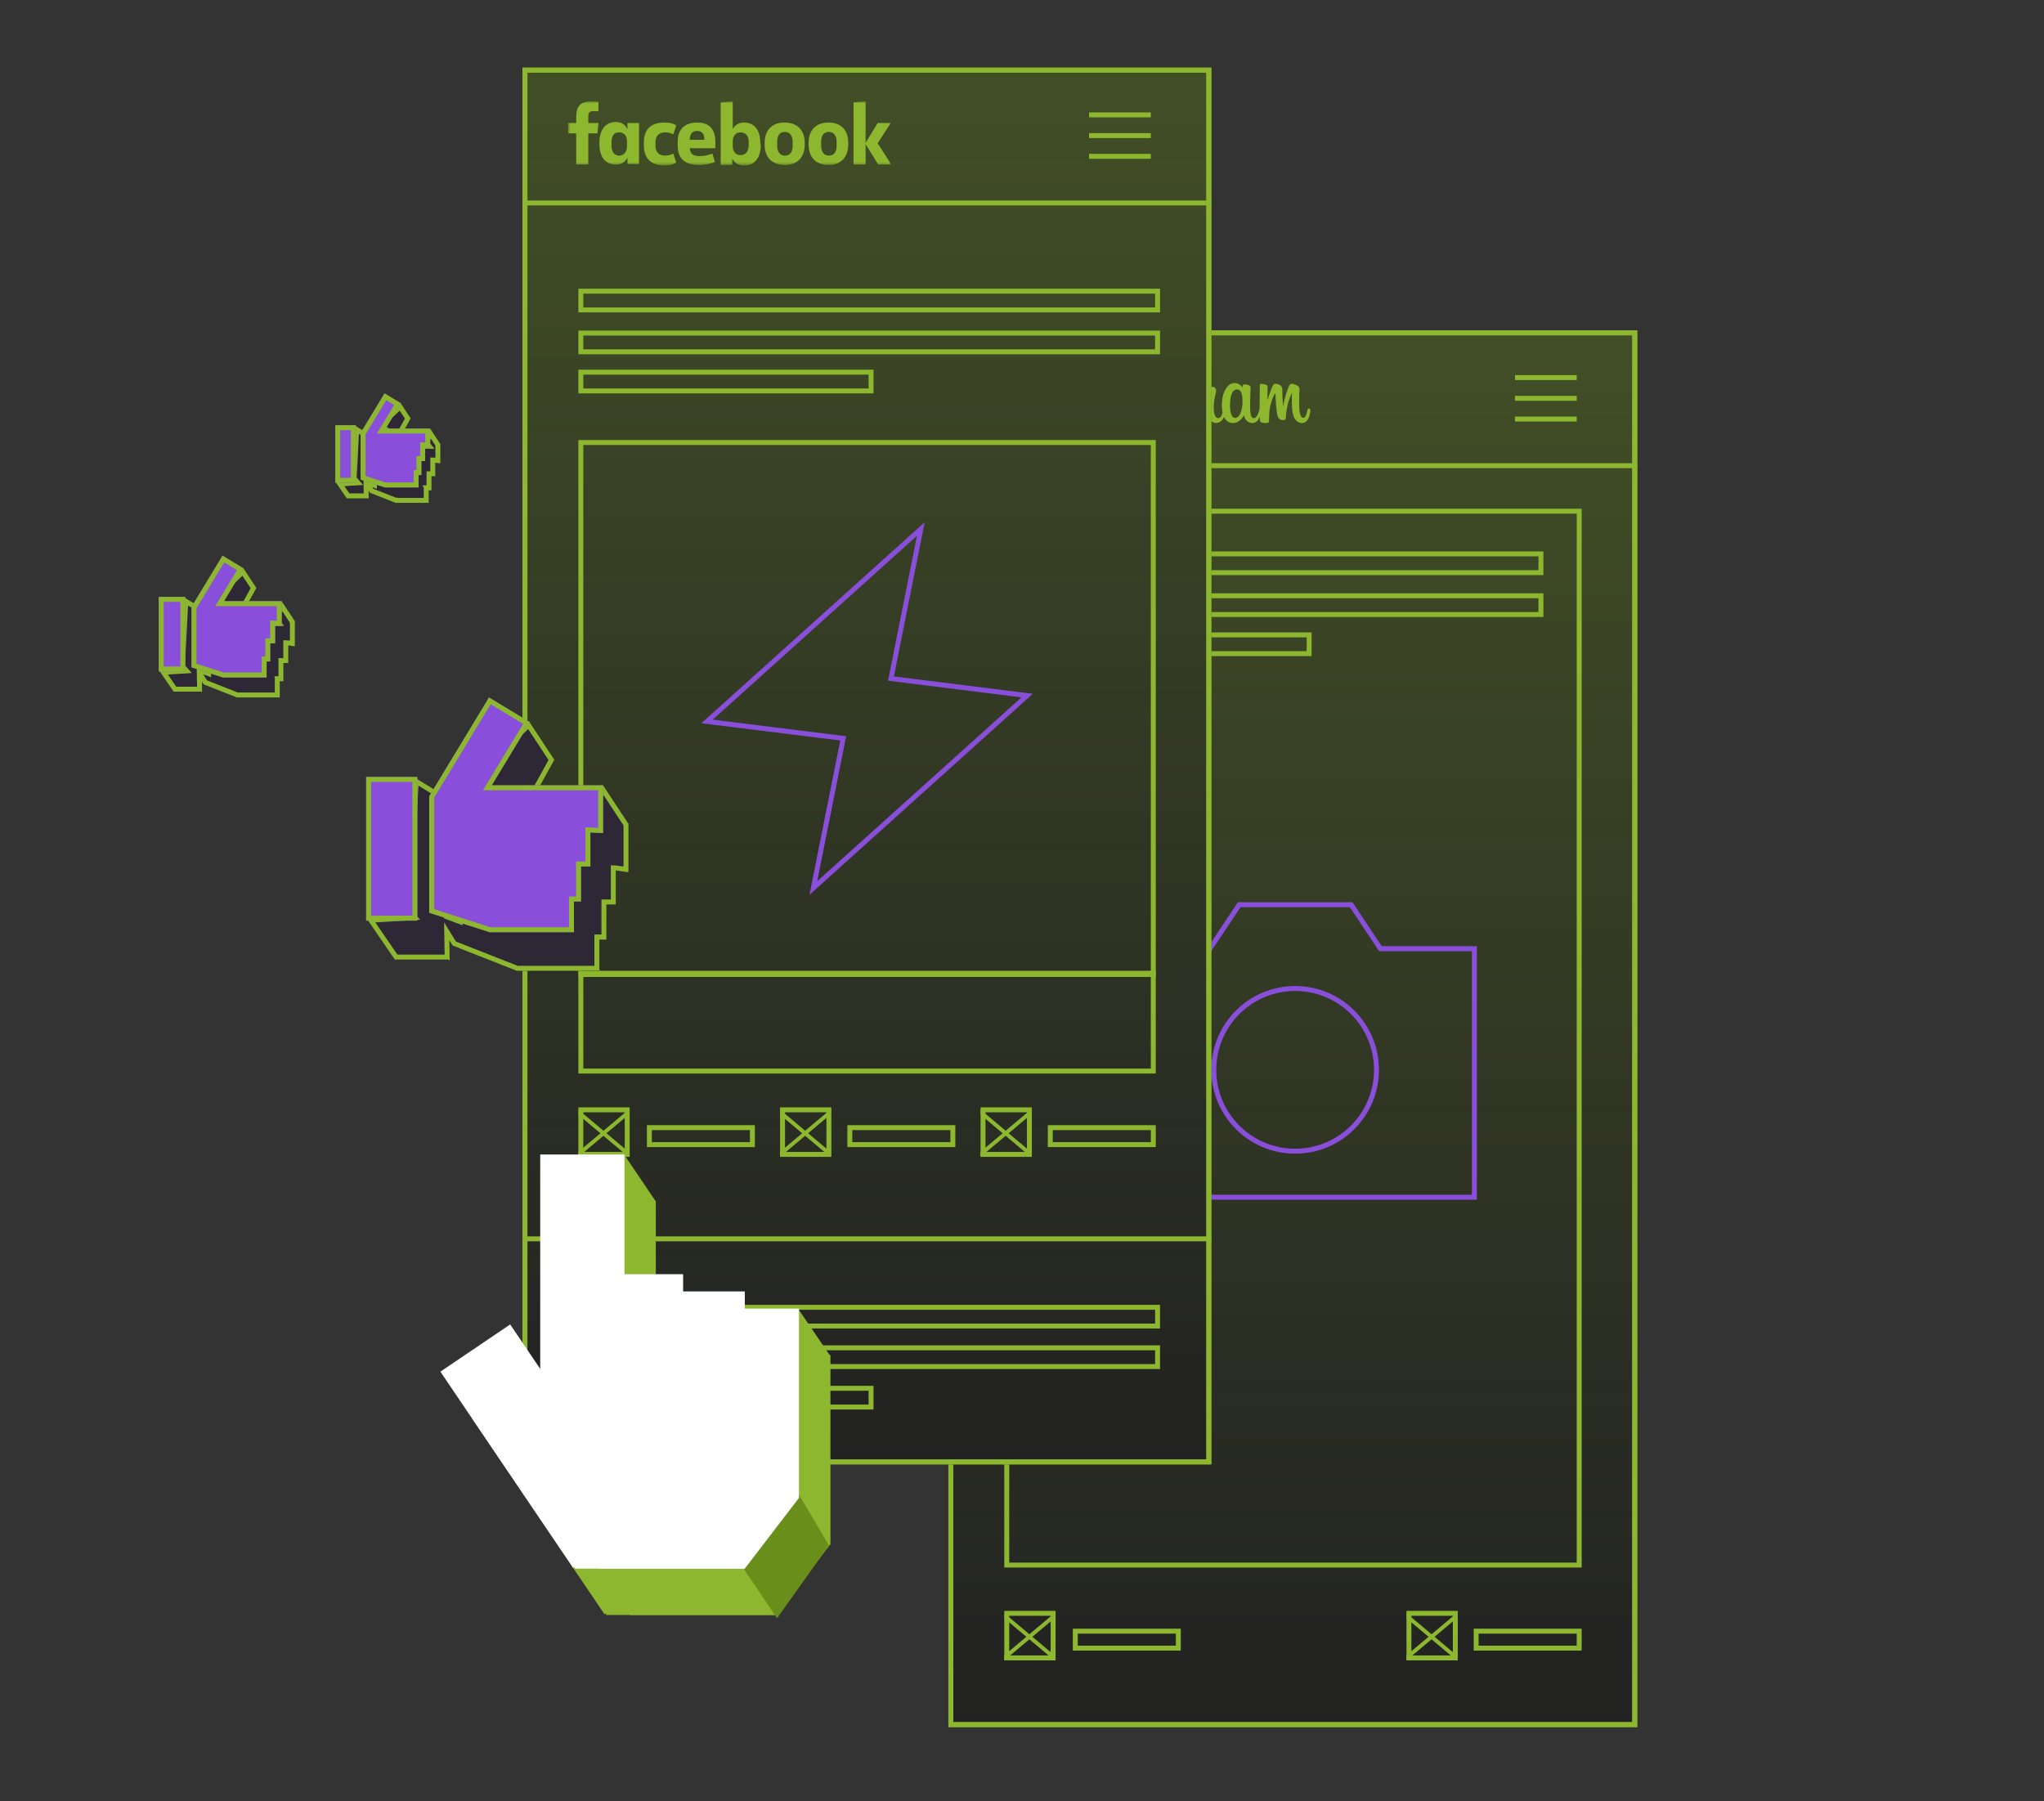 <?xml version="1.0" encoding="UTF-8"?>
<svg xmlns="http://www.w3.org/2000/svg" width="801" height="706" viewBox="0 0 801 706" fill="none">
  <rect x="0" y="0" width="801" height="706" fill="#333333" stroke="none"/>
  <path d="M371.648 129.473H641.594V676.878H371.648V129.473Z" fill="#222222"></path>
  <path fill-rule="evenodd" clip-rule="evenodd" d="M639.658 131.408H373.584V674.942H639.658V131.408ZM371.648 129.473V676.878H641.594V129.473H371.648Z" fill="#8CB72F"></path>
  <path d="M371.648 129.473H641.594V676.878H371.648V129.473Z" fill="url(#paint0_linear_744_29878)"></path>
  <path fill-rule="evenodd" clip-rule="evenodd" d="M639.658 131.408H373.584V674.942H639.658V131.408ZM371.648 129.473V676.878H641.594V129.473H371.648Z" fill="#8CB72F"></path>
  <path fill-rule="evenodd" clip-rule="evenodd" d="M602.893 234.458H422.35V239.872H602.893V234.458ZM420.414 232.522V241.808H604.829V232.522H420.414Z" fill="#8CB72F"></path>
  <path fill-rule="evenodd" clip-rule="evenodd" d="M602.893 218.047H422.35V223.461H602.893V218.047ZM420.414 216.111V225.397H604.829V216.111H420.414Z" fill="#8CB72F"></path>
  <path fill-rule="evenodd" clip-rule="evenodd" d="M512.056 249.789H422.35V255.203H512.056V249.789ZM420.414 247.854V257.139H513.992V247.854H420.414Z" fill="#8CB72F"></path>
  <path fill-rule="evenodd" clip-rule="evenodd" d="M460.788 640.244H422.35V644.96H460.788V640.244ZM420.414 638.308V646.896H462.724V638.308H420.414Z" fill="#8CB72F"></path>
  <path fill-rule="evenodd" clip-rule="evenodd" d="M411.725 633.259H395.498V648.793H411.725V633.259ZM393.562 631.323V650.729H413.661V631.323H393.562Z" fill="#8CB72F"></path>
  <path fill-rule="evenodd" clip-rule="evenodd" d="M413.21 650.728L393.554 634.214L393.617 632.279L413.273 648.793L413.21 650.728Z" fill="#8CB72F"></path>
  <path fill-rule="evenodd" clip-rule="evenodd" d="M413.219 634.213L393.563 650.727L393.5 648.792L413.156 632.278L413.219 634.213Z" fill="#8CB72F"></path>
  <path fill-rule="evenodd" clip-rule="evenodd" d="M617.882 640.244H579.444V644.96H617.882V640.244ZM577.508 638.308V646.896H619.817V638.308H577.508Z" fill="#8CB72F"></path>
  <path fill-rule="evenodd" clip-rule="evenodd" d="M569.335 633.259H553.108V648.793H569.335V633.259ZM551.172 631.323V650.729H571.271V631.323H551.172Z" fill="#8CB72F"></path>
  <path fill-rule="evenodd" clip-rule="evenodd" d="M570.82 650.728L551.164 634.214L551.227 632.279L570.883 648.793L570.82 650.728Z" fill="#8CB72F"></path>
  <path fill-rule="evenodd" clip-rule="evenodd" d="M570.828 634.214L551.172 650.728L551.109 648.793L570.766 632.279L570.828 634.214Z" fill="#8CB72F"></path>
  <path fill-rule="evenodd" clip-rule="evenodd" d="M617.885 148.951H593.688V147.016H617.885V148.951Z" fill="#8CB72F"></path>
  <path fill-rule="evenodd" clip-rule="evenodd" d="M617.885 157.073H593.688V155.137H617.885V157.073Z" fill="#8CB72F"></path>
  <path fill-rule="evenodd" clip-rule="evenodd" d="M617.885 165.194H593.688V163.258H617.885V165.194Z" fill="#8CB72F"></path>
  <path fill-rule="evenodd" clip-rule="evenodd" d="M641.6 183.474H373.492V181.539H641.6V183.474Z" fill="#8CB72F"></path>
  <path fill-rule="evenodd" clip-rule="evenodd" d="M617.888 201.317H395.498V612.407H617.888V201.317ZM393.562 199.381V614.343H619.824V199.381H393.562Z" fill="#8CB72F"></path>
  <path d="M399.735 142.551C397.282 143.594 394.582 146.54 393.729 150.238C392.65 154.924 397.141 156.905 397.51 156.255C397.943 155.492 396.705 155.234 396.45 152.803C396.12 149.663 397.559 146.154 399.369 144.615C399.705 144.329 399.689 144.727 399.689 145.463L399.617 161.067C399.617 164.405 399.482 165.459 399.238 166.501C398.99 167.556 398.593 168.27 398.894 168.544C399.231 168.852 400.667 168.12 401.499 166.942C402.496 165.53 402.845 163.833 402.907 161.99C402.983 159.769 402.98 156.244 402.983 154.234L402.953 143.745C402.938 142.949 400.762 142.113 399.736 142.55M486.894 158.172C486.815 159.908 486.436 161.264 485.967 162.221C485.057 164.073 483.171 164.648 482.369 161.986C481.933 160.534 481.912 158.11 482.226 156.085C482.544 154.022 483.438 152.463 484.915 152.604C486.373 152.743 487.055 154.649 486.894 158.173L486.894 158.172ZM462.328 168.939C462.308 171.823 461.861 174.351 460.902 175.087C459.543 176.128 457.715 175.347 458.093 173.243C458.428 171.381 460.012 169.48 462.332 167.156L462.328 168.941L462.328 168.939ZM461.956 158.156C461.873 159.737 461.47 161.324 461.029 162.222C460.12 164.074 458.22 164.653 457.432 161.987C456.893 160.165 457.022 157.807 457.289 156.321C457.635 154.393 458.473 152.605 459.978 152.605C461.441 152.605 462.163 154.234 461.957 158.156L461.956 158.156ZM447.726 158.132C447.637 159.806 447.315 161.205 446.799 162.222C445.865 164.061 444.017 164.644 443.201 161.986C442.614 160.07 442.814 157.456 443.058 156.044C443.421 153.949 444.329 152.464 445.748 152.605C447.204 152.749 447.912 154.649 447.726 158.132L447.726 158.132ZM512.941 160.087C512.585 160.087 512.423 160.46 512.288 161.087C511.822 163.267 511.332 163.761 510.698 163.761C509.992 163.761 509.358 162.681 509.195 160.52C509.067 158.821 509.087 155.692 509.251 152.58C509.285 151.941 509.111 151.308 507.421 150.685C506.694 150.417 505.637 150.023 505.111 151.312C503.624 154.954 503.043 157.846 502.906 159.021C502.899 159.082 502.825 159.094 502.812 158.952C502.725 158.011 502.53 156.301 502.506 152.709C502.501 152.008 502.355 151.412 501.593 150.923C501.098 150.606 499.597 150.046 499.056 150.713C498.587 151.258 498.045 152.726 497.481 154.466L496.704 156.836L496.715 151.574C496.718 151.028 496.349 150.846 496.238 150.813C495.737 150.665 494.75 150.419 494.33 150.419C493.813 150.419 493.687 150.712 493.687 151.139L493.605 159.636L493.606 160.126C493.32 161.723 492.394 163.89 491.386 163.89C490.376 163.89 489.902 162.984 489.902 158.843C489.902 156.427 489.973 155.377 490.008 153.63L490.066 151.675C490.058 151.137 489.142 150.866 488.716 150.766C488.287 150.665 487.915 150.626 487.625 150.643C487.213 150.666 486.922 150.94 486.922 151.317L486.924 151.903C486.394 151.058 485.542 150.47 484.975 150.299C483.448 149.839 481.855 150.247 480.652 151.954C479.697 153.311 479.121 154.847 478.896 157.054C478.73 158.668 478.784 160.305 479.079 161.689C478.723 163.25 478.062 163.89 477.339 163.89C476.289 163.89 475.528 162.15 475.616 159.141C475.674 157.162 476.065 155.773 476.491 153.764C476.673 152.907 476.525 152.458 476.155 152.029C475.815 151.635 475.091 151.433 474.049 151.681C473.308 151.858 472.248 152.048 471.278 152.193C471.278 152.193 471.336 151.956 471.384 151.538C471.636 149.347 469.29 149.524 468.541 150.224C468.095 150.642 467.79 151.135 467.675 152.022C467.492 153.428 468.622 154.091 468.622 154.091C468.251 155.813 467.342 158.065 466.404 159.692C465.901 160.563 465.516 161.21 465.02 161.896L465.016 161.13L465.073 153.63L465.131 151.697C465.126 151.303 464.899 151.155 464.429 150.966C464.012 150.8 463.52 150.685 463.01 150.645C462.366 150.594 461.977 150.941 461.987 151.351C461.989 151.428 461.989 151.904 461.989 151.904C461.46 151.059 460.607 150.471 460.04 150.3C458.513 149.84 456.92 150.248 455.718 151.955C454.762 153.311 454.137 155.215 453.961 157.038C453.795 158.738 453.826 160.182 454.052 161.398C453.809 162.616 453.111 163.89 452.321 163.89C451.312 163.89 450.738 162.984 450.738 158.843C450.738 156.428 450.809 155.377 450.844 153.63L450.902 151.676C450.894 151.138 449.978 150.867 449.552 150.767C449.106 150.662 448.719 150.623 448.425 150.645C448.035 150.675 447.76 151.03 447.76 151.294V151.904C447.23 151.058 446.378 150.47 445.811 150.3C444.284 149.84 442.699 150.254 441.488 151.955C440.699 153.063 440.059 154.293 439.732 157.014C439.637 157.8 439.595 158.537 439.6 159.225C439.285 161.18 437.895 163.432 436.757 163.432C436.091 163.432 435.457 162.122 435.457 159.329C435.457 155.608 435.684 150.311 435.722 149.8L437.438 149.772C438.155 149.764 438.804 149.781 439.759 149.731C440.238 149.707 440.699 147.962 440.205 147.746C439.981 147.648 438.398 147.563 437.77 147.549C437.242 147.537 435.773 147.427 435.773 147.427L435.935 143.539C435.961 143.23 435.567 143.07 435.34 142.974C434.79 142.737 434.298 142.624 433.714 142.502C432.908 142.333 432.542 142.499 432.47 143.189C432.364 144.237 432.307 147.307 432.307 147.307C431.715 147.307 429.694 147.19 429.103 147.19C428.553 147.19 427.959 149.59 428.72 149.62L432.129 149.715L432.086 157.274C431.53 160.216 429.571 161.806 429.571 161.806C429.991 159.859 429.132 158.398 427.584 157.16C427.014 156.705 425.888 155.841 424.629 154.896C424.629 154.896 425.358 154.166 426.006 152.698C426.465 151.658 426.485 150.468 425.36 150.205C423.5 149.772 421.968 151.157 421.511 152.637C421.156 153.783 421.345 154.633 422.039 155.517C422.09 155.581 422.145 155.647 422.201 155.714C421.782 156.535 421.205 157.64 420.717 158.497C419.362 160.877 418.338 162.759 417.565 162.759C416.946 162.759 416.954 160.848 416.954 159.059C416.954 157.516 417.066 155.197 417.156 152.796C417.186 152.002 416.795 151.549 416.139 151.14C415.74 150.891 414.89 150.401 414.397 150.401C413.66 150.401 411.533 150.503 409.524 156.403C409.271 157.147 408.773 158.502 408.773 158.502L408.816 151.407C408.816 151.241 408.728 151.079 408.528 150.97C408.19 150.783 407.287 150.401 406.481 150.401C406.098 150.401 405.907 150.582 405.907 150.943L405.837 162.043C405.837 162.887 405.858 163.872 405.941 164.301C406.023 164.73 406.155 165.082 406.319 165.291C406.483 165.499 406.673 165.658 406.986 165.723C407.277 165.784 408.871 165.992 408.954 165.374C409.053 164.633 409.057 163.831 409.894 160.842C411.197 156.188 412.896 153.918 413.695 153.111C413.834 152.97 413.994 152.962 413.986 153.193L413.752 158.928C413.535 164.725 414.574 165.799 416.059 165.799C417.194 165.799 418.796 164.654 420.51 161.754L423.366 156.898L425.053 158.475C426.409 159.781 426.854 161.022 426.558 162.199C426.332 163.099 425.482 164.028 423.968 163.125C423.527 162.862 423.338 162.659 422.895 162.362C422.656 162.203 422.292 162.155 422.074 162.322C421.507 162.756 421.183 163.308 420.998 163.991C420.818 164.655 421.474 165.007 422.154 165.312C422.739 165.577 423.997 165.817 424.799 165.844C427.926 165.951 430.43 164.312 432.173 160.086C432.485 163.735 433.814 165.801 436.121 165.801C437.664 165.801 439.211 163.777 439.887 161.786C440.081 162.597 440.368 163.303 440.739 163.9C442.518 166.759 445.967 166.144 447.7 163.716C448.235 162.965 448.317 162.696 448.317 162.696C448.57 164.988 450.389 165.789 451.43 165.789C452.596 165.789 453.801 165.23 454.645 163.301C454.744 163.51 454.852 163.71 454.97 163.9C456.748 166.759 460.197 166.143 461.93 163.715C462.003 163.613 462.075 163.51 462.144 163.406L462.195 164.912L460.6 166.397C457.93 168.883 455.899 170.77 455.75 172.967C455.558 175.769 457.796 176.81 459.49 176.946C461.288 177.091 462.829 176.082 463.775 174.671C464.608 173.429 465.153 170.756 465.113 168.116L465.05 164.273C465.988 163.166 467.046 161.768 468.02 160.131C469.081 158.348 470.218 155.952 470.8 154.088C470.8 154.088 471.788 154.097 472.843 154.027C473.18 154.004 473.277 154.074 473.215 154.325C473.139 154.628 471.882 159.549 473.029 162.827C473.815 165.071 475.585 165.793 476.634 165.793C477.862 165.793 479.038 164.852 479.667 163.453C479.743 163.609 479.822 163.76 479.909 163.899C481.687 166.759 485.124 166.14 486.869 163.715C487.263 163.168 487.486 162.695 487.486 162.695C487.861 165.068 489.679 165.801 490.72 165.801C491.805 165.801 492.834 165.35 493.67 163.344C493.705 164.227 493.76 164.949 493.846 165.177C493.899 165.316 494.207 165.491 494.432 165.575C495.424 165.949 496.436 165.772 496.809 165.695C497.068 165.642 497.271 165.431 497.298 164.885C497.371 163.453 497.326 161.047 497.752 159.259C498.47 156.258 499.14 155.094 499.458 154.518C499.635 154.195 499.836 154.141 499.843 154.483C499.859 155.175 499.892 157.205 500.17 159.933C500.375 161.94 500.647 163.126 500.857 163.501C501.456 164.574 502.195 164.625 502.795 164.625C503.178 164.625 503.979 164.518 503.907 163.835C503.873 163.502 503.934 161.444 504.641 158.488C505.104 156.557 505.874 154.813 506.152 154.175C506.255 153.94 506.302 154.125 506.301 154.161C506.242 155.491 506.111 159.84 506.644 162.218C507.368 165.441 509.461 165.801 510.19 165.801C511.747 165.801 513.02 164.599 513.449 161.436C513.552 160.675 513.399 160.088 512.941 160.088" fill="#8CB72F"></path>
  <path fill-rule="evenodd" clip-rule="evenodd" d="M473.624 370.834H436.359V470.171H578.746V370.834H541.482L530.012 353.604H485.093L473.624 370.834ZM486.13 355.54L474.66 372.77H438.295V468.236H576.811V372.77H540.445L528.976 355.54H486.13Z" fill="#8A4FDA"></path>
  <path fill-rule="evenodd" clip-rule="evenodd" d="M507.538 450.196C524.608 450.196 538.446 436.359 538.446 419.289C538.446 402.22 524.608 388.382 507.538 388.382C490.469 388.382 476.631 402.22 476.631 419.289C476.631 436.359 490.469 450.196 507.538 450.196ZM507.538 452.132C525.677 452.132 540.381 437.428 540.381 419.289C540.381 401.151 525.677 386.446 507.538 386.446C489.4 386.446 474.695 401.151 474.695 419.289C474.695 437.428 489.4 452.132 507.538 452.132Z" fill="#8A4FDA"></path>
  <path d="M204.742 26.513H474.688V573.918H204.742V26.513Z" fill="#222222"></path>
  <path fill-rule="evenodd" clip-rule="evenodd" d="M472.752 28.448H206.678V571.982H472.752V28.448ZM204.742 26.513V573.918H474.688V26.513H204.742Z" fill="#8CB72F"></path>
  <path d="M204.742 26.513H474.688V573.918H204.742V26.513Z" fill="url(#paint1_linear_744_29878)"></path>
  <path fill-rule="evenodd" clip-rule="evenodd" d="M472.752 28.448H206.678V571.982H472.752V28.448ZM204.742 26.513V573.918H474.688V26.513H204.742Z" fill="#8CB72F"></path>
  <mask id="mask0_744_29878" style="mask-type:luminance" maskUnits="userSpaceOnUse" x="222" y="39" width="128" height="26">
    <path d="M349.245 39.696H222.586V64.658H349.245V39.696Z" fill="white"></path>
  </mask>
  <g mask="url(#mask0_744_29878)">
    <path d="M232.431 43.566C230.916 43.566 230.538 44.34 230.538 45.695V48.21H234.513L234.135 52.274H230.538V64.465H225.804V52.274H222.586V48.21H225.804V45.888C225.804 41.825 227.319 39.696 231.863 39.696C232.81 39.696 233.945 39.696 234.513 39.89V43.566" fill="#8CB72F"></path>
  </g>
  <mask id="mask1_744_29878" style="mask-type:luminance" maskUnits="userSpaceOnUse" x="222" y="39" width="128" height="26">
    <path d="M349.245 39.696H222.586V64.658H349.245V39.696Z" fill="white"></path>
  </mask>
  <g mask="url(#mask1_744_29878)">
    <path d="M234.898 55.758C234.898 51.307 236.981 47.824 241.335 47.824C243.797 47.824 245.122 48.985 245.879 50.727V48.211H250.423V64.272H245.879V61.757C245.122 63.304 243.797 64.466 241.335 64.466C236.981 64.466 234.898 61.176 234.898 56.532M239.632 56.919C239.632 59.241 240.578 60.982 242.661 60.982C244.554 60.982 245.69 59.434 245.69 57.306V55.564C245.69 53.242 244.743 51.888 242.661 51.888C240.578 51.694 239.632 53.436 239.632 55.758V56.919Z" fill="#8CB72F"></path>
  </g>
  <mask id="mask2_744_29878" style="mask-type:luminance" maskUnits="userSpaceOnUse" x="222" y="39" width="128" height="26">
    <path d="M349.245 39.696H222.586V64.658H349.245V39.696Z" fill="white"></path>
  </mask>
  <g mask="url(#mask2_744_29878)">
    <path d="M260.453 48.017C262.347 48.017 264.051 48.404 264.997 49.178L263.861 52.661C263.104 52.274 261.968 51.887 260.643 51.887C257.992 51.887 256.856 53.435 256.856 55.951V56.918C256.856 59.434 257.992 60.982 260.643 60.982C261.968 60.982 263.104 60.595 263.861 60.208L264.997 63.691C264.051 64.465 262.347 64.852 260.453 64.852C254.774 64.852 252.312 61.756 252.312 56.918V55.951C252.312 50.92 254.774 48.017 260.453 48.017Z" fill="#8CB72F"></path>
  </g>
  <mask id="mask3_744_29878" style="mask-type:luminance" maskUnits="userSpaceOnUse" x="222" y="39" width="128" height="26">
    <path d="M349.245 39.696H222.586V64.658H349.245V39.696Z" fill="white"></path>
  </mask>
  <g mask="url(#mask3_744_29878)">
    <path d="M265.57 56.918V55.564C265.57 50.92 268.032 48.017 273.333 48.017C278.255 48.017 280.338 51.113 280.338 55.564V58.079H270.303C270.493 60.208 271.439 61.175 274.09 61.175C275.794 61.175 277.687 60.788 279.202 60.208L280.148 63.497C278.823 64.078 276.362 64.658 274.09 64.658C267.842 64.658 265.57 61.756 265.57 56.918ZM270.303 54.79H275.983V54.403C275.983 52.661 275.226 51.307 273.143 51.307C271.25 51.307 270.303 52.661 270.303 54.79Z" fill="#8CB72F"></path>
  </g>
  <mask id="mask4_744_29878" style="mask-type:luminance" maskUnits="userSpaceOnUse" x="222" y="39" width="128" height="26">
    <path d="M349.245 39.696H222.586V64.658H349.245V39.696Z" fill="white"></path>
  </mask>
  <g mask="url(#mask4_744_29878)">
    <path d="M298.128 56.918C298.128 61.369 296.045 64.852 291.691 64.852C289.23 64.852 287.715 63.691 286.958 62.143V64.658H282.414V40.083L287.147 39.696V50.532C287.904 49.178 289.419 48.017 291.502 48.017C295.856 48.017 297.939 51.306 297.939 55.951M293.395 55.757C293.395 53.435 292.448 51.887 290.176 51.887C288.283 51.887 287.147 53.242 287.147 55.564V57.112C287.147 59.434 288.283 60.788 290.176 60.788C292.448 60.788 293.395 59.047 293.395 56.918V55.757Z" fill="#8CB72F"></path>
  </g>
  <mask id="mask5_744_29878" style="mask-type:luminance" maskUnits="userSpaceOnUse" x="222" y="39" width="128" height="26">
    <path d="M349.245 39.696H222.586V64.658H349.245V39.696Z" fill="white"></path>
  </mask>
  <g mask="url(#mask5_744_29878)">
    <path d="M299.641 56.725V55.951C299.641 51.307 302.291 48.017 307.403 48.017C312.704 48.017 315.355 51.307 315.355 55.951V56.725C315.355 61.369 312.704 64.658 307.592 64.658C302.291 64.658 299.641 61.369 299.641 56.725ZM310.621 55.564C310.621 53.435 309.675 51.694 307.592 51.694C305.32 51.694 304.563 53.435 304.563 55.564V57.112C304.563 59.24 305.51 60.982 307.592 60.982C309.864 60.982 310.621 59.24 310.621 57.112V55.564Z" fill="#8CB72F"></path>
  </g>
  <mask id="mask6_744_29878" style="mask-type:luminance" maskUnits="userSpaceOnUse" x="222" y="39" width="128" height="26">
    <path d="M349.245 39.696H222.586V64.658H349.245V39.696Z" fill="white"></path>
  </mask>
  <g mask="url(#mask6_744_29878)">
    <path d="M316.867 56.725V55.951C316.867 51.307 319.518 48.017 324.63 48.017C329.931 48.017 332.392 51.307 332.392 55.951V56.725C332.392 61.369 329.741 64.658 324.63 64.658C319.518 64.658 316.867 61.369 316.867 56.725ZM327.848 55.564C327.848 53.435 326.901 51.694 324.819 51.694C322.547 51.694 321.79 53.435 321.79 55.564V57.112C321.79 59.24 322.736 60.982 324.819 60.982C327.091 60.982 327.848 59.24 327.848 57.112V55.564Z" fill="#8CB72F"></path>
  </g>
  <mask id="mask7_744_29878" style="mask-type:luminance" maskUnits="userSpaceOnUse" x="222" y="39" width="128" height="26">
    <path d="M349.245 39.696H222.586V64.658H349.245V39.696Z" fill="white"></path>
  </mask>
  <g mask="url(#mask7_744_29878)">
    <path d="M339.218 55.951L343.951 48.21H349.062L343.951 56.144L349.252 64.465H344.14L339.218 56.531V64.465H334.484V40.083L339.218 39.696" fill="#8CB72F"></path>
  </g>
  <path fill-rule="evenodd" clip-rule="evenodd" d="M452.661 131.498H228.592V136.912H452.661V131.498ZM226.656 129.562V138.848H454.596V129.562H226.656Z" fill="#8CB72F"></path>
  <path fill-rule="evenodd" clip-rule="evenodd" d="M450.982 382.407H228.592V418.802H450.982V382.407ZM226.656 380.471V420.737H452.918V380.471H226.656Z" fill="#8CB72F"></path>
  <path fill-rule="evenodd" clip-rule="evenodd" d="M452.661 115.087H228.592V120.501H452.661V115.087ZM226.656 113.151V122.437H454.596V113.151H226.656Z" fill="#8CB72F"></path>
  <path fill-rule="evenodd" clip-rule="evenodd" d="M340.384 146.829H228.592V152.244H340.384V146.829ZM226.656 144.894V154.179H342.32V144.894H226.656Z" fill="#8CB72F"></path>
  <path fill-rule="evenodd" clip-rule="evenodd" d="M452.661 529.189H228.592V534.603H452.661V529.189ZM226.656 527.253V536.539H454.596V527.253H226.656Z" fill="#8CB72F"></path>
  <path fill-rule="evenodd" clip-rule="evenodd" d="M452.661 513.319H228.592V518.733H452.661V513.319ZM226.656 511.383V520.669H454.596V511.383H226.656Z" fill="#8CB72F"></path>
  <path fill-rule="evenodd" clip-rule="evenodd" d="M340.384 545.061H228.592V550.475H340.384V545.061ZM226.656 543.125V552.411H342.32V543.125H226.656Z" fill="#8CB72F"></path>
  <path fill-rule="evenodd" clip-rule="evenodd" d="M293.882 442.908H255.444V447.624H293.882V442.908ZM253.508 440.972V449.56H295.817V440.972H253.508Z" fill="#8CB72F"></path>
  <path fill-rule="evenodd" clip-rule="evenodd" d="M372.436 442.908H333.998V447.624H372.436V442.908ZM332.062 440.972V449.56H374.372V440.972H332.062Z" fill="#8CB72F"></path>
  <path fill-rule="evenodd" clip-rule="evenodd" d="M323.858 435.923H307.631V451.456H323.858V435.923ZM305.695 433.987V453.392H325.794V433.987H305.695Z" fill="#8CB72F"></path>
  <path fill-rule="evenodd" clip-rule="evenodd" d="M325.343 453.392L305.687 436.877L305.75 434.942L325.406 451.457L325.343 453.392Z" fill="#8CB72F"></path>
  <path fill-rule="evenodd" clip-rule="evenodd" d="M325.352 436.876L305.696 453.391L305.633 451.456L325.289 434.942L325.352 436.876Z" fill="#8CB72F"></path>
  <path fill-rule="evenodd" clip-rule="evenodd" d="M244.819 435.923H228.592V451.457H244.819V435.923ZM226.656 433.987V453.393H246.755V433.987H226.656Z" fill="#8CB72F"></path>
  <path fill-rule="evenodd" clip-rule="evenodd" d="M246.304 453.392L226.648 436.878L226.711 434.943L246.367 451.457L246.304 453.392Z" fill="#8CB72F"></path>
  <path fill-rule="evenodd" clip-rule="evenodd" d="M246.313 436.877L226.657 453.391L226.594 451.457L246.25 434.942L246.313 436.877Z" fill="#8CB72F"></path>
  <path fill-rule="evenodd" clip-rule="evenodd" d="M450.991 442.908H412.553V447.624H450.991V442.908ZM410.617 440.972V449.56H452.927V440.972H410.617Z" fill="#8CB72F"></path>
  <path fill-rule="evenodd" clip-rule="evenodd" d="M402.429 435.923H386.201V451.457H402.429V435.923ZM384.266 433.987V453.393H404.364V433.987H384.266Z" fill="#8CB72F"></path>
  <path fill-rule="evenodd" clip-rule="evenodd" d="M403.914 453.392L384.257 436.878L384.32 434.943L403.976 451.457L403.914 453.392Z" fill="#8CB72F"></path>
  <path fill-rule="evenodd" clip-rule="evenodd" d="M403.922 436.878L384.266 453.392L384.203 451.458L403.859 434.943L403.922 436.878Z" fill="#8CB72F"></path>
  <path fill-rule="evenodd" clip-rule="evenodd" d="M450.979 45.992H426.781V44.056H450.979V45.992Z" fill="#8CB72F"></path>
  <path fill-rule="evenodd" clip-rule="evenodd" d="M450.979 54.113H426.781V52.177H450.979V54.113Z" fill="#8CB72F"></path>
  <path fill-rule="evenodd" clip-rule="evenodd" d="M450.979 62.234H426.781V60.298H450.979V62.234Z" fill="#8CB72F"></path>
  <path fill-rule="evenodd" clip-rule="evenodd" d="M474.694 80.514H206.586V78.579H474.694V80.514Z" fill="#8CB72F"></path>
  <path fill-rule="evenodd" clip-rule="evenodd" d="M474.694 486.49H206.586V484.554H474.694V486.49Z" fill="#8CB72F"></path>
  <path fill-rule="evenodd" clip-rule="evenodd" d="M450.982 174.395H228.592V380.955H450.982V174.395ZM226.656 172.459V382.891H452.918V172.459H226.656Z" fill="#8CB72F"></path>
  <path fill-rule="evenodd" clip-rule="evenodd" d="M331.585 288.545L320.249 345.356L400.292 273.304L347.995 266.767L359.329 209.995L279.29 282.043L331.585 288.545ZM329.279 290.209L317.21 350.696L404.735 271.909L350.301 265.105L362.369 204.653L274.844 283.441L329.279 290.209Z" fill="#8A4FDA"></path>
  <path fill-rule="evenodd" clip-rule="evenodd" d="M256.996 470.645H223.982V554.663L212.203 537.252L184.859 555.751L236.912 632.689L237.573 632.242L237.536 632.94H246.97V633.019H279.983V633.018H304.156V632.937L325.369 605.242H325.379V531.03H304.156V524.296H279.983V517.561H256.996V470.645Z" fill="#8CB72F"></path>
  <path d="M256.843 470.641L244.744 452.735L238.453 507.664H256.843V470.641Z" fill="#8CB72F"></path>
  <path d="M325.322 531.377L312.981 513.229L302.334 587.515L325.322 605.421V531.377Z" fill="#8CB72F"></path>
  <path d="M304.512 634.216L291.445 614.858L312.255 584.369L324.838 605.663L304.512 634.216Z" fill="#698E1A"></path>
  <path fill-rule="evenodd" clip-rule="evenodd" d="M244.714 452.465H211.701V536.482L199.922 519.072L172.578 537.571L224.631 614.509L225.292 614.062L225.255 614.76H234.688V614.839H267.702V614.837H291.874V614.757L313.088 587.061H313.098V512.85H291.874V506.116H267.702V499.381H244.714V452.465Z" fill="white"></path>
  <path fill-rule="evenodd" clip-rule="evenodd" d="M182.17 306.756L207.335 282.736L217.224 297.776L206.648 316.868L206.262 316.708L202.652 322.673L215.795 322.673L216.199 322.626L216.187 322.673H230.315L229.534 321.724L236.294 307.73L246.119 322.673H246.28V341.412L246.183 341.407V341.664L246.315 341.868L246.183 341.849V341.931L246.106 341.837L241.589 341.16L241.306 341.145V354.266L241.372 354.361H241.306V354.46H237.629L237.629 368.176H237.549L237.589 368.237H235.048L235.006 368.176H234.877V379.958L235.225 380.458H202.536L202.4 380.273L202.528 380.469L201.923 380.231H201.831V380.194L177.393 370.58L176.083 368.468L176.208 375.986L176.274 376.066H176.21L176.218 376.537L175.804 376.066H154.71L143.555 359.774L160.611 358.756L159.461 357.445L162.208 304.565L175.149 312.479L175.918 358.588L179.358 359.853L179.358 327.694L178.15 326.962L188.739 309.47L182.17 306.756Z" fill="#2D2736"></path>
  <path fill-rule="evenodd" clip-rule="evenodd" d="M206.262 316.708L206.648 316.868L217.224 297.776L207.335 282.736L182.17 306.756L188.739 309.47L178.15 326.962L179.358 327.694L179.358 359.853L175.918 358.588L175.149 312.479L162.208 304.565L159.461 357.445L160.611 358.756L143.555 359.774L154.71 376.066H175.804L176.218 376.537L176.21 376.066H176.274L176.208 375.986L176.083 368.468L177.393 370.58L201.831 380.194V380.231H201.923L202.528 380.469L202.4 380.273L202.536 380.458H235.225L234.877 379.958V368.176H235.006L235.048 368.237H237.589L237.549 368.176H237.629L237.629 354.46H241.306V354.361H241.372L241.306 354.266V341.145L241.589 341.16L246.106 341.837L246.183 341.931V341.849L246.315 341.868L246.183 341.664V341.407L246.28 341.412V322.673H246.119L236.294 307.73L229.534 321.724L230.315 322.673H216.187L216.199 322.626L215.795 322.673L202.652 322.673L206.262 316.708ZM199.217 324.608L205.466 314.285L205.791 314.419L214.964 297.862L206.993 285.739L185.658 306.103L191.563 308.542L180.808 326.309L181.294 326.603L181.294 362.628L174.005 359.947L173.231 313.575L163.972 307.913L161.435 356.76L164.676 360.452L147.084 361.503L155.731 374.131H174.241L174.03 361.488L178.699 369.013L202.868 378.523H232.941V366.24H235.694L235.694 352.524H239.37V339.103L241.785 339.232L244.247 339.601V339.364L244.345 339.37V323.498L236.552 311.646L231.816 321.45L234.419 324.609L199.217 324.608Z" fill="#8CB72F"></path>
  <path fill-rule="evenodd" clip-rule="evenodd" d="M236.329 307.777V326.516L231.355 326.249V339.571H227.678V353.287H224.925V365.34H191.879V365.336L168.202 357.726L168.202 312.003L168.243 311.998L191.639 273.35L207.67 283.054L192.704 307.777H205.962L206.247 307.745L206.239 307.777L236.329 307.777ZM163.546 304.509H143.492V360.805H163.546V304.509Z" fill="#8A4FDA"></path>
  <path fill-rule="evenodd" clip-rule="evenodd" d="M236.329 326.516V307.777L206.239 307.777L206.247 307.745L205.962 307.777H192.704L207.67 283.054L191.639 273.35L168.243 311.998L168.202 312.003L168.202 357.726L191.879 365.336V365.34H224.925V353.287H227.678V339.571H231.355V326.249L236.329 326.516ZM229.419 337.635V324.207L234.393 324.474V309.712L189.269 309.712L205.011 283.707L192.292 276.008L170.138 312.607L170.138 356.315L192.194 363.404H222.99V351.352H225.742V337.635H229.419ZM161.61 306.445H145.428V358.869H161.61V306.445ZM163.546 304.509V360.805H143.492V304.509H163.546Z" fill="#8CB72F"></path>
  <path fill-rule="evenodd" clip-rule="evenodd" d="M82.286 235.103L95.343 222.639L100.475 230.443L94.987 240.349L94.784 240.265L92.909 243.362L99.729 243.362L99.939 243.338L99.933 243.362H107.268L106.862 242.869L110.369 235.608L115.468 243.362H115.547V253.085L115.5 253.083V253.215L115.569 253.321L115.5 253.311V253.353L115.46 253.305L113.128 252.955L112.966 252.947V259.748L113.004 259.803H112.966V259.855H111.058V266.972H111.021L111.041 267.003H109.723L109.702 266.972H109.63V273.079L109.815 273.344H92.853L92.783 273.248L92.849 273.35L92.538 273.227H92.483V273.206L79.808 268.218L79.128 267.123L79.193 271.024L79.227 271.065H79.194L79.198 271.31L78.983 271.065H68.038L62.25 262.612L71.1 262.083L70.503 261.403L71.928 233.965L78.643 238.072L79.042 261.996L80.823 262.651L80.823 245.967L80.196 245.588L85.692 236.509L82.286 235.103Z" fill="#2D2736"></path>
  <path fill-rule="evenodd" clip-rule="evenodd" d="M94.784 240.265L94.987 240.349L100.475 230.443L95.343 222.639L82.286 235.103L85.692 236.509L80.196 245.588L80.823 245.967L80.823 262.651L79.042 261.996L78.643 238.072L71.928 233.965L70.503 261.403L71.1 262.083L62.25 262.612L68.038 271.065H78.983L79.198 271.31L79.194 271.065H79.227L79.194 271.024L79.128 267.123L79.808 268.218L92.483 273.206V273.227H92.538L92.849 273.35L92.783 273.248L92.852 273.343L109.815 273.344L109.63 273.079V266.972H109.702L109.723 267.003H111.041L111.021 266.972H111.058V259.855H112.966V259.803H113.004L112.966 259.748V252.947L113.128 252.955L115.46 253.305L115.5 253.353V253.311L115.569 253.321L115.5 253.215V253.083L115.547 253.085V243.362H115.468L110.369 235.608L106.862 242.869L107.268 243.362H99.933L99.939 243.338L99.729 243.362L92.909 243.362L94.784 240.265ZM89.475 245.298L93.988 237.842L94.13 237.901L98.214 230.529L95.001 225.642L85.774 234.449L88.516 235.582L82.759 245.092L82.759 265.426L79.642 264.279L81.114 266.652L93.203 271.408H107.694V265.424L107.44 265.036H109.122V257.919H111.03V250.904L113.324 251.027L113.565 251.063V251.04L113.611 251.043V244.062L110.627 239.524L109.144 242.595L111.371 245.298L89.475 245.298ZM76.725 239.168L73.693 237.314L72.477 260.718L75.165 263.78L65.78 264.34L69.059 269.129H77.225L76.725 239.168Z" fill="#8CB72F"></path>
  <path fill-rule="evenodd" clip-rule="evenodd" d="M110.398 235.631V245.354L107.817 245.215V252.128H105.91V259.245H104.481V265.498H87.335V265.496L75.049 261.547L75.049 237.823L75.071 237.821L87.21 217.768L95.528 222.803L87.763 235.631L94.642 235.631L94.79 235.614L94.786 235.631H110.398ZM72.624 233.936H62.219V263.146H72.624V233.936Z" fill="#8A4FDA"></path>
  <path fill-rule="evenodd" clip-rule="evenodd" d="M110.398 245.354L107.817 245.215V252.128H105.91V259.245H104.481V265.498H87.335L75.049 261.547L75.049 237.823L75.071 237.821L87.21 217.768L95.528 222.803L87.763 235.631L94.642 235.631L94.79 235.614L94.786 235.631H110.398V245.354ZM108.462 243.311V237.566L84.328 237.566L92.87 223.456L87.864 220.426L76.985 238.397L76.985 260.136L87.644 263.562H102.546V257.309H103.974V250.192H105.881V243.173L108.462 243.311ZM70.688 235.872H64.154V261.21H70.688V235.872ZM72.624 233.936V263.146H62.219V233.936H72.624Z" fill="#8CB72F"></path>
  <path fill-rule="evenodd" clip-rule="evenodd" d="M146.887 167.558L156.965 157.939L160.925 163.962L156.69 171.607L156.533 171.542L155.086 173.932H160.35L160.514 173.913L160.51 173.932H166.168L165.855 173.552L168.562 167.948L172.497 173.932H172.56V181.436L172.522 181.434V181.548L172.568 181.619L172.522 181.612V181.644L172.492 181.607L170.674 181.335L170.564 181.329V186.575L170.596 186.621H170.564V186.661H169.093V192.154H169.064L169.079 192.178H168.062L168.046 192.154H167.996V196.879L168.13 197.072H155.039L154.974 196.982H154.974L155.036 197.077L154.795 196.982H154.762V196.969L144.97 193.117L144.452 192.281L144.502 195.286L144.525 195.314H144.502L144.505 195.502L144.34 195.314H135.889L131.422 188.789L138.256 188.381L137.795 187.856L138.895 166.68L144.077 169.849L144.385 188.317L145.761 188.823V175.944L145.274 175.65L149.515 168.644L146.887 167.558Z" fill="#2D2736"></path>
  <path fill-rule="evenodd" clip-rule="evenodd" d="M156.533 171.542L156.69 171.607L160.925 163.962L156.965 157.939L146.887 167.558L149.515 168.644L145.274 175.65L145.761 175.944V188.823L144.385 188.317L144.077 169.849L138.895 166.68L137.795 187.856L138.256 188.381L131.422 188.789L135.889 195.314H144.34L144.505 195.502L144.502 195.314H144.525L144.502 195.286L144.452 192.281L144.97 193.117L154.762 196.969V196.982H154.795L154.974 197.052L155.036 197.077L154.974 196.982L155.038 197.07L168.13 197.072L167.996 196.879V192.154H168.046L168.062 192.178H169.079L169.064 192.154H169.093V186.661H170.564V186.621H170.596L170.564 186.575V181.329L170.674 181.335L172.492 181.607L172.522 181.644V181.612L172.568 181.619L172.522 181.548V181.434L172.56 181.436V173.932H172.497L168.562 167.948L165.855 173.552L166.168 173.932H160.51L160.514 173.913L160.35 173.932H155.086L156.533 171.542ZM151.651 175.868L155.737 169.119L155.833 169.159L158.665 164.048L156.623 160.942L150.376 166.905L152.34 167.716L147.697 175.385V191.597L145.894 190.934L146.276 191.55L155.162 195.046H155.956L156.021 195.136H166.06V191.1L165.483 190.218H167.157V184.725H168.628V179.287L170.586 179.392V179.364L170.624 179.37V174.607L168.82 171.864L168.137 173.278L170.271 175.868H151.651ZM142.16 170.945L140.659 170.028L139.769 187.171L142.32 190.078L134.952 190.518L136.91 193.378H142.534L142.16 170.945Z" fill="#8CB72F"></path>
  <path fill-rule="evenodd" clip-rule="evenodd" d="M168.592 167.965V175.47L166.596 175.363V180.697H165.125V186.191H164.028V191.017H150.794V191.016L141.311 187.968L141.311 169.657L141.33 169.655L150.698 154.179L157.118 158.065L151.125 167.965H156.429L156.546 167.952L156.543 167.965H168.592ZM139.437 166.658H131.406V189.202H139.437V166.658Z" fill="#8A4FDA"></path>
  <path fill-rule="evenodd" clip-rule="evenodd" d="M166.596 175.363L168.592 175.47V167.965H156.543L156.546 167.952L156.429 167.965H151.125L157.118 158.065L150.698 154.179L141.33 169.655L141.311 169.657L141.311 187.968L150.794 191.016L164.028 191.017V186.191H165.125V180.697H166.596V175.363ZM164.66 178.762V173.32L166.656 173.427V169.901H147.69L154.46 158.719L151.352 156.838L143.246 170.228L143.246 186.557L151.102 189.081H162.092V184.255H163.189V178.762H164.66ZM139.437 189.202V166.658H131.406V189.202H139.437ZM137.501 187.267H133.342V168.594H137.501V187.267Z" fill="#8CB72F"></path>
  <defs>
    <linearGradient id="paint0_linear_744_29878" x1="506.621" y1="129.473" x2="506.621" y2="676.878" gradientUnits="userSpaceOnUse">
      <stop stop-color="#8CB72F" stop-opacity="0.3"></stop>
      <stop offset="1" stop-color="#8CB72F" stop-opacity="0"></stop>
    </linearGradient>
    <linearGradient id="paint1_linear_744_29878" x1="339.715" y1="26.513" x2="339.715" y2="573.918" gradientUnits="userSpaceOnUse">
      <stop stop-color="#8CB72F" stop-opacity="0.3"></stop>
      <stop offset="1" stop-color="#8CB72F" stop-opacity="0"></stop>
    </linearGradient>
  </defs>
</svg>
